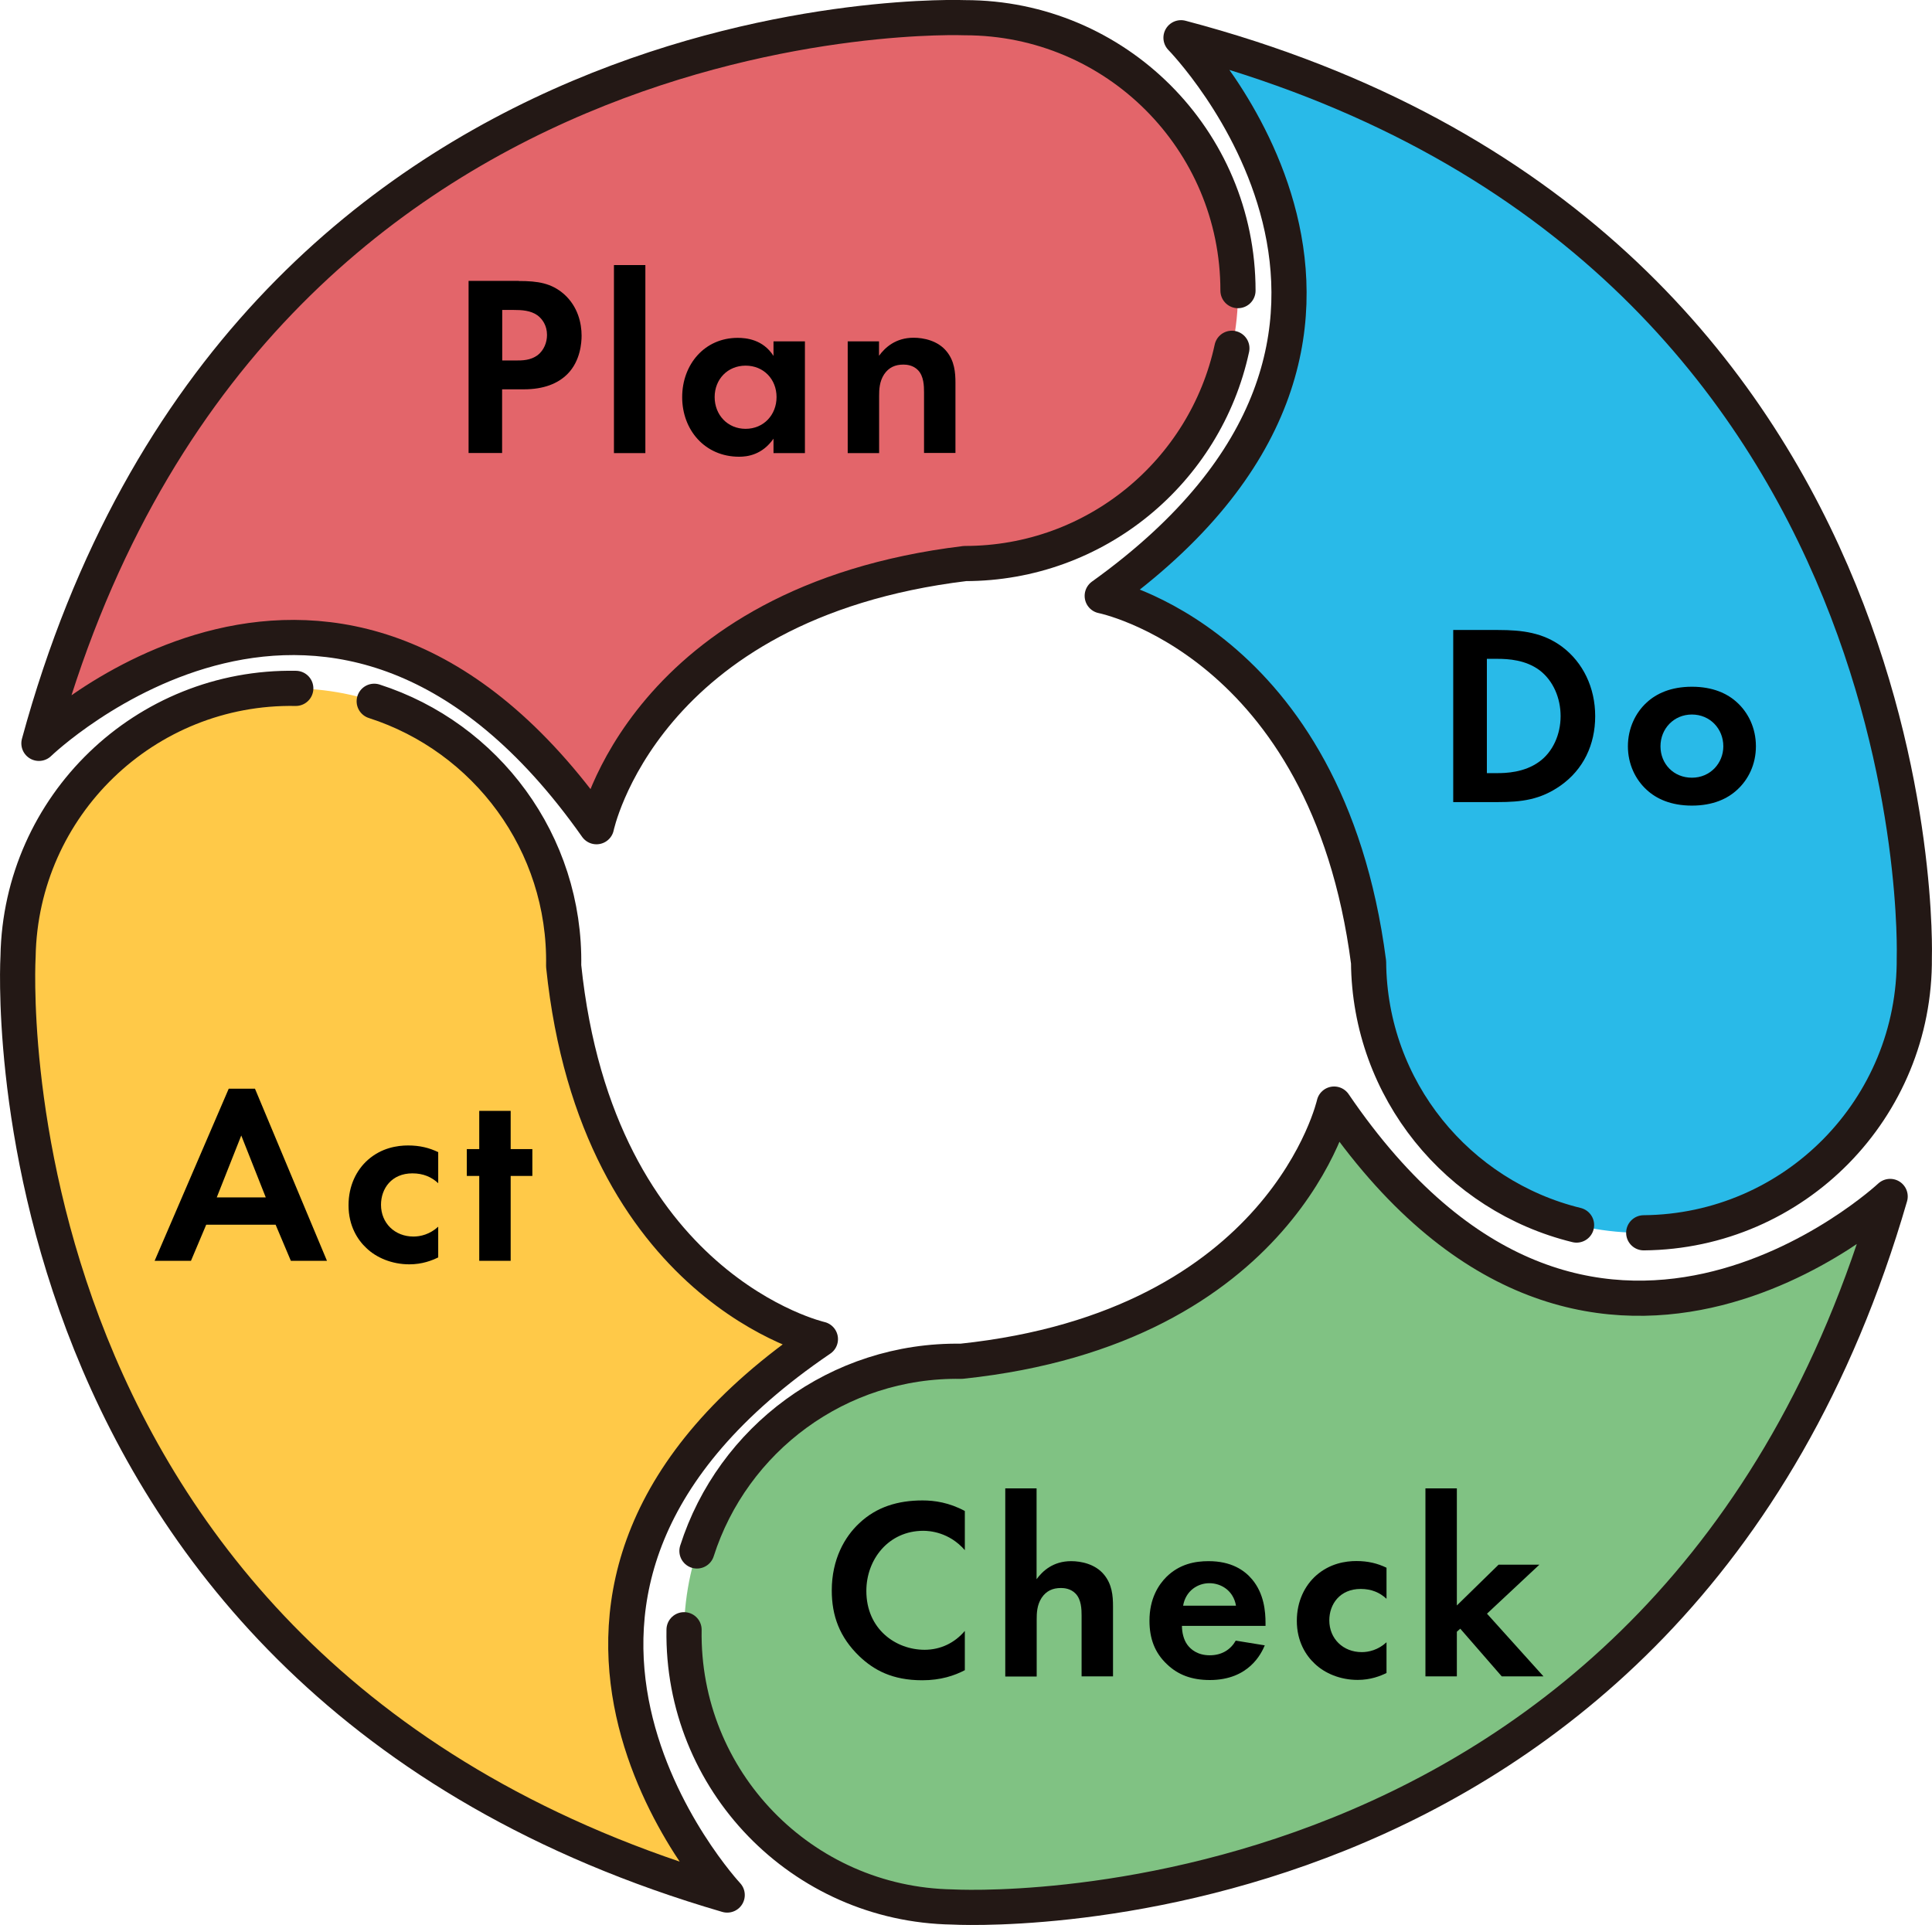 <?xml version="1.0" encoding="UTF-8"?>
<svg id="Layer_2" data-name="Layer 2" xmlns="http://www.w3.org/2000/svg" viewBox="0 0 164.8 164.21">
  <defs>
    <style>
      .cls-1 {
        fill: #80c283;
      }

      .cls-1, .cls-2, .cls-3, .cls-4, .cls-5 {
        fill-rule: evenodd;
      }

      .cls-2 {
        fill: #ffc948;
      }

      .cls-3 {
        fill: #e3656a;
      }

      .cls-4 {
        fill: none;
        stroke: #231815;
        stroke-linecap: round;
        stroke-linejoin: round;
        stroke-width: 3px;
      }

      .cls-5 {
        fill: #29bae8;
      }
    </style>
  </defs>
  <g id="design">
    <g>
      <path class="cls-3" d="M82.33,1.51S20.89-1.06,3.33,63.41c0,0,25.32-24.45,47.56,7.11,0,0,3.95-19.12,31.44-22.45,12.86,0,23.28-10.42,23.28-23.28S95.18,1.51,82.33,1.51Z"/>
      <path class="cls-5" d="M163.29,81.69s2.06-61.45-62.55-78.47c0,0,24.67,25.11-6.72,47.61,0,0,19.15,3.79,22.72,31.25,.11,12.85,10.61,23.19,23.47,23.08,12.86-.11,23.19-10.62,23.08-23.47Z"/>
      <path class="cls-1" d="M81.25,162.67s61.38,3.56,79.98-60.61c0,0-25.71,24.04-47.43-7.88,0,0-4.26,19.05-31.8,21.94-12.85-.21-23.44,10.04-23.65,22.9-.21,12.86,10.04,23.44,22.9,23.65Z"/>
      <path class="cls-2" d="M1.54,81.58s-3.66,61.38,60.49,80.07c0,0-24-25.74,7.95-47.42,0,0-19.05-4.29-21.9-31.83,.23-12.85-10.01-23.46-22.86-23.68-12.85-.23-23.46,10.01-23.69,22.86Z"/>
      <path class="cls-4" d="M105.6,24.79c0-12.86-10.42-23.28-23.28-23.28,0,0-61.43-2.57-79,61.9,0,0,25.32-24.45,47.56,7.11,0,0,3.95-19.12,31.44-22.45,11.17,0,20.5-7.87,22.76-18.36"/>
      <path class="cls-4" d="M140.21,105.16c12.86-.11,23.19-10.62,23.08-23.47,0,0,2.06-61.45-62.55-78.47,0,0,24.67,25.11-6.72,47.61,0,0,19.15,3.79,22.72,31.25,.09,10.88,7.63,19.95,17.74,22.42"/>
      <path class="cls-4" d="M58.35,139.02c-.21,12.86,10.04,23.44,22.9,23.65,0,0,61.38,3.56,79.98-60.61,0,0-25.71,24.04-47.43-7.88,0,0-4.26,19.05-31.8,21.94-10.51-.17-19.51,6.66-22.55,16.18"/>
      <path class="cls-4" d="M25.23,58.72c-12.85-.23-23.46,10.01-23.69,22.86,0,0-3.66,61.38,60.49,80.07,0,0-24-25.74,7.95-47.42,0,0-19.05-4.29-21.9-31.83,.19-10.51-6.63-19.52-16.16-22.58"/>
      <g>
        <path d="M44.24,23.97c1.65,0,2.79,.18,3.87,1.12,1.19,1.06,1.5,2.49,1.5,3.54,0,.57-.09,2.16-1.21,3.28-.81,.81-2.02,1.3-3.72,1.3h-1.85v5.43h-2.86v-14.68h4.27Zm-1.41,6.78h1.17c.55,0,1.25,0,1.87-.46,.53-.42,.79-1.08,.79-1.72,0-.81-.4-1.36-.81-1.67-.59-.42-1.34-.46-2.02-.46h-.99v4.31Z"/>
        <path d="M55.05,22.61v16.04h-2.68V22.61h2.68Z"/>
        <path d="M65.98,29.12h2.68v9.53h-2.68v-1.23c-.97,1.39-2.24,1.54-2.93,1.54-2.93,0-4.86-2.29-4.86-5.08s1.91-5.06,4.73-5.06c.73,0,2.16,.13,3.06,1.54v-1.23Zm-5.02,4.75c0,1.52,1.1,2.71,2.64,2.71s2.64-1.19,2.64-2.71-1.1-2.68-2.64-2.68-2.64,1.17-2.64,2.68Z"/>
        <path d="M72.3,29.12h2.68v1.23c.51-.7,1.41-1.54,2.95-1.54,.84,0,2.07,.24,2.82,1.17,.66,.81,.75,1.76,.75,2.68v5.98h-2.68v-5.19c0-.53-.02-1.36-.51-1.87-.42-.44-.99-.48-1.25-.48-.7,0-1.25,.24-1.65,.84-.4,.62-.42,1.3-.42,1.85v4.86h-2.68v-9.53Z"/>
      </g>
      <g>
        <path d="M127.79,53.74c2.05,0,3.83,.22,5.46,1.43,1.78,1.34,2.82,3.48,2.82,5.92s-1.01,4.55-2.95,5.92c-1.72,1.21-3.32,1.41-5.37,1.41h-3.79v-14.68h3.83Zm-.97,12.21h.88c.73,0,2.31-.04,3.59-.97,1.17-.84,1.83-2.33,1.83-3.89s-.64-3.04-1.8-3.92c-1.19-.88-2.64-.97-3.61-.97h-.88v9.75Z"/>
        <path d="M148.17,59.92c.95,.86,1.61,2.18,1.61,3.74s-.66,2.86-1.61,3.72c-.81,.75-2.05,1.34-3.85,1.34s-3.04-.59-3.85-1.34c-.95-.86-1.61-2.18-1.61-3.72s.66-2.88,1.61-3.74c.81-.75,2.05-1.34,3.85-1.34s3.04,.59,3.85,1.34Zm-1.17,3.74c0-1.5-1.14-2.71-2.68-2.71s-2.68,1.21-2.68,2.71,1.12,2.68,2.68,2.68,2.68-1.23,2.68-2.68Z"/>
      </g>
      <g>
        <path d="M82.3,142.47c-.88,.46-2.05,.86-3.63,.86-2.57,0-4.14-.88-5.37-2.05-1.69-1.63-2.35-3.46-2.35-5.61,0-2.66,1.1-4.58,2.35-5.74,1.47-1.39,3.3-1.94,5.39-1.94,1.03,0,2.27,.18,3.61,.9v3.34c-1.34-1.54-3.01-1.65-3.54-1.65-2.95,0-4.86,2.42-4.86,5.13,0,3.26,2.51,5.02,4.97,5.02,1.36,0,2.57-.59,3.43-1.61v3.34Z"/>
        <path d="M85.74,126.96h2.68v7.75c.51-.7,1.41-1.54,2.95-1.54,.84,0,2.07,.24,2.82,1.17,.66,.81,.75,1.76,.75,2.68v5.98h-2.68v-5.19c0-.53-.02-1.36-.51-1.87-.42-.44-.99-.48-1.25-.48-.7,0-1.25,.24-1.65,.84-.4,.62-.42,1.3-.42,1.85v4.86h-2.68v-16.04Z"/>
        <path d="M107.89,140.34c-.29,.7-1.36,2.97-4.69,2.97-1.54,0-2.71-.44-3.65-1.34-1.06-.99-1.5-2.22-1.5-3.72,0-1.89,.77-3.06,1.45-3.74,1.12-1.1,2.44-1.34,3.59-1.34,1.94,0,3.06,.77,3.72,1.56,1.01,1.21,1.14,2.71,1.14,3.74v.22h-7.13c0,.57,.15,1.19,.46,1.61,.29,.4,.88,.9,1.91,.9s1.78-.48,2.22-1.25l2.46,.4Zm-2.46-3.37c-.22-1.3-1.28-1.92-2.27-1.92s-2.02,.64-2.24,1.92h4.51Z"/>
        <path d="M118.27,136.38c-.57-.53-1.28-.84-2.2-.84-1.78,0-2.68,1.3-2.68,2.68,0,1.56,1.17,2.71,2.77,2.71,.59,0,1.39-.18,2.11-.84v2.62c-.53,.26-1.36,.59-2.46,.59-1.5,0-2.82-.57-3.67-1.39-.73-.68-1.52-1.87-1.52-3.65,0-1.67,.68-3.01,1.65-3.87,1.17-1.03,2.51-1.23,3.43-1.23,.99,0,1.8,.2,2.57,.57v2.64Z"/>
        <path d="M124.27,126.96v9.99l3.56-3.48h3.48l-4.47,4.18,4.82,5.35h-3.56l-3.54-4.07-.29,.26v3.81h-2.68v-16.04h2.68Z"/>
      </g>
      <g>
        <path d="M23.51,104.47h-5.92l-1.3,3.08h-3.1l6.32-14.68h2.24l6.14,14.68h-3.08l-1.3-3.08Zm-.84-2.33l-2.09-5.28-2.09,5.28h4.18Z"/>
        <path d="M37.38,100.93c-.57-.53-1.28-.84-2.2-.84-1.78,0-2.68,1.3-2.68,2.68,0,1.56,1.17,2.71,2.77,2.71,.59,0,1.39-.18,2.11-.84v2.62c-.53,.26-1.36,.59-2.46,.59-1.5,0-2.82-.57-3.67-1.39-.73-.68-1.52-1.87-1.52-3.65,0-1.67,.68-3.01,1.65-3.87,1.17-1.03,2.51-1.23,3.43-1.23,.99,0,1.8,.2,2.57,.57v2.64Z"/>
        <path d="M43.56,100.31v7.24h-2.68v-7.24h-1.06v-2.29h1.06v-3.26h2.68v3.26h1.85v2.29h-1.85Z"/>
      </g>
    </g>
  </g>
</svg>